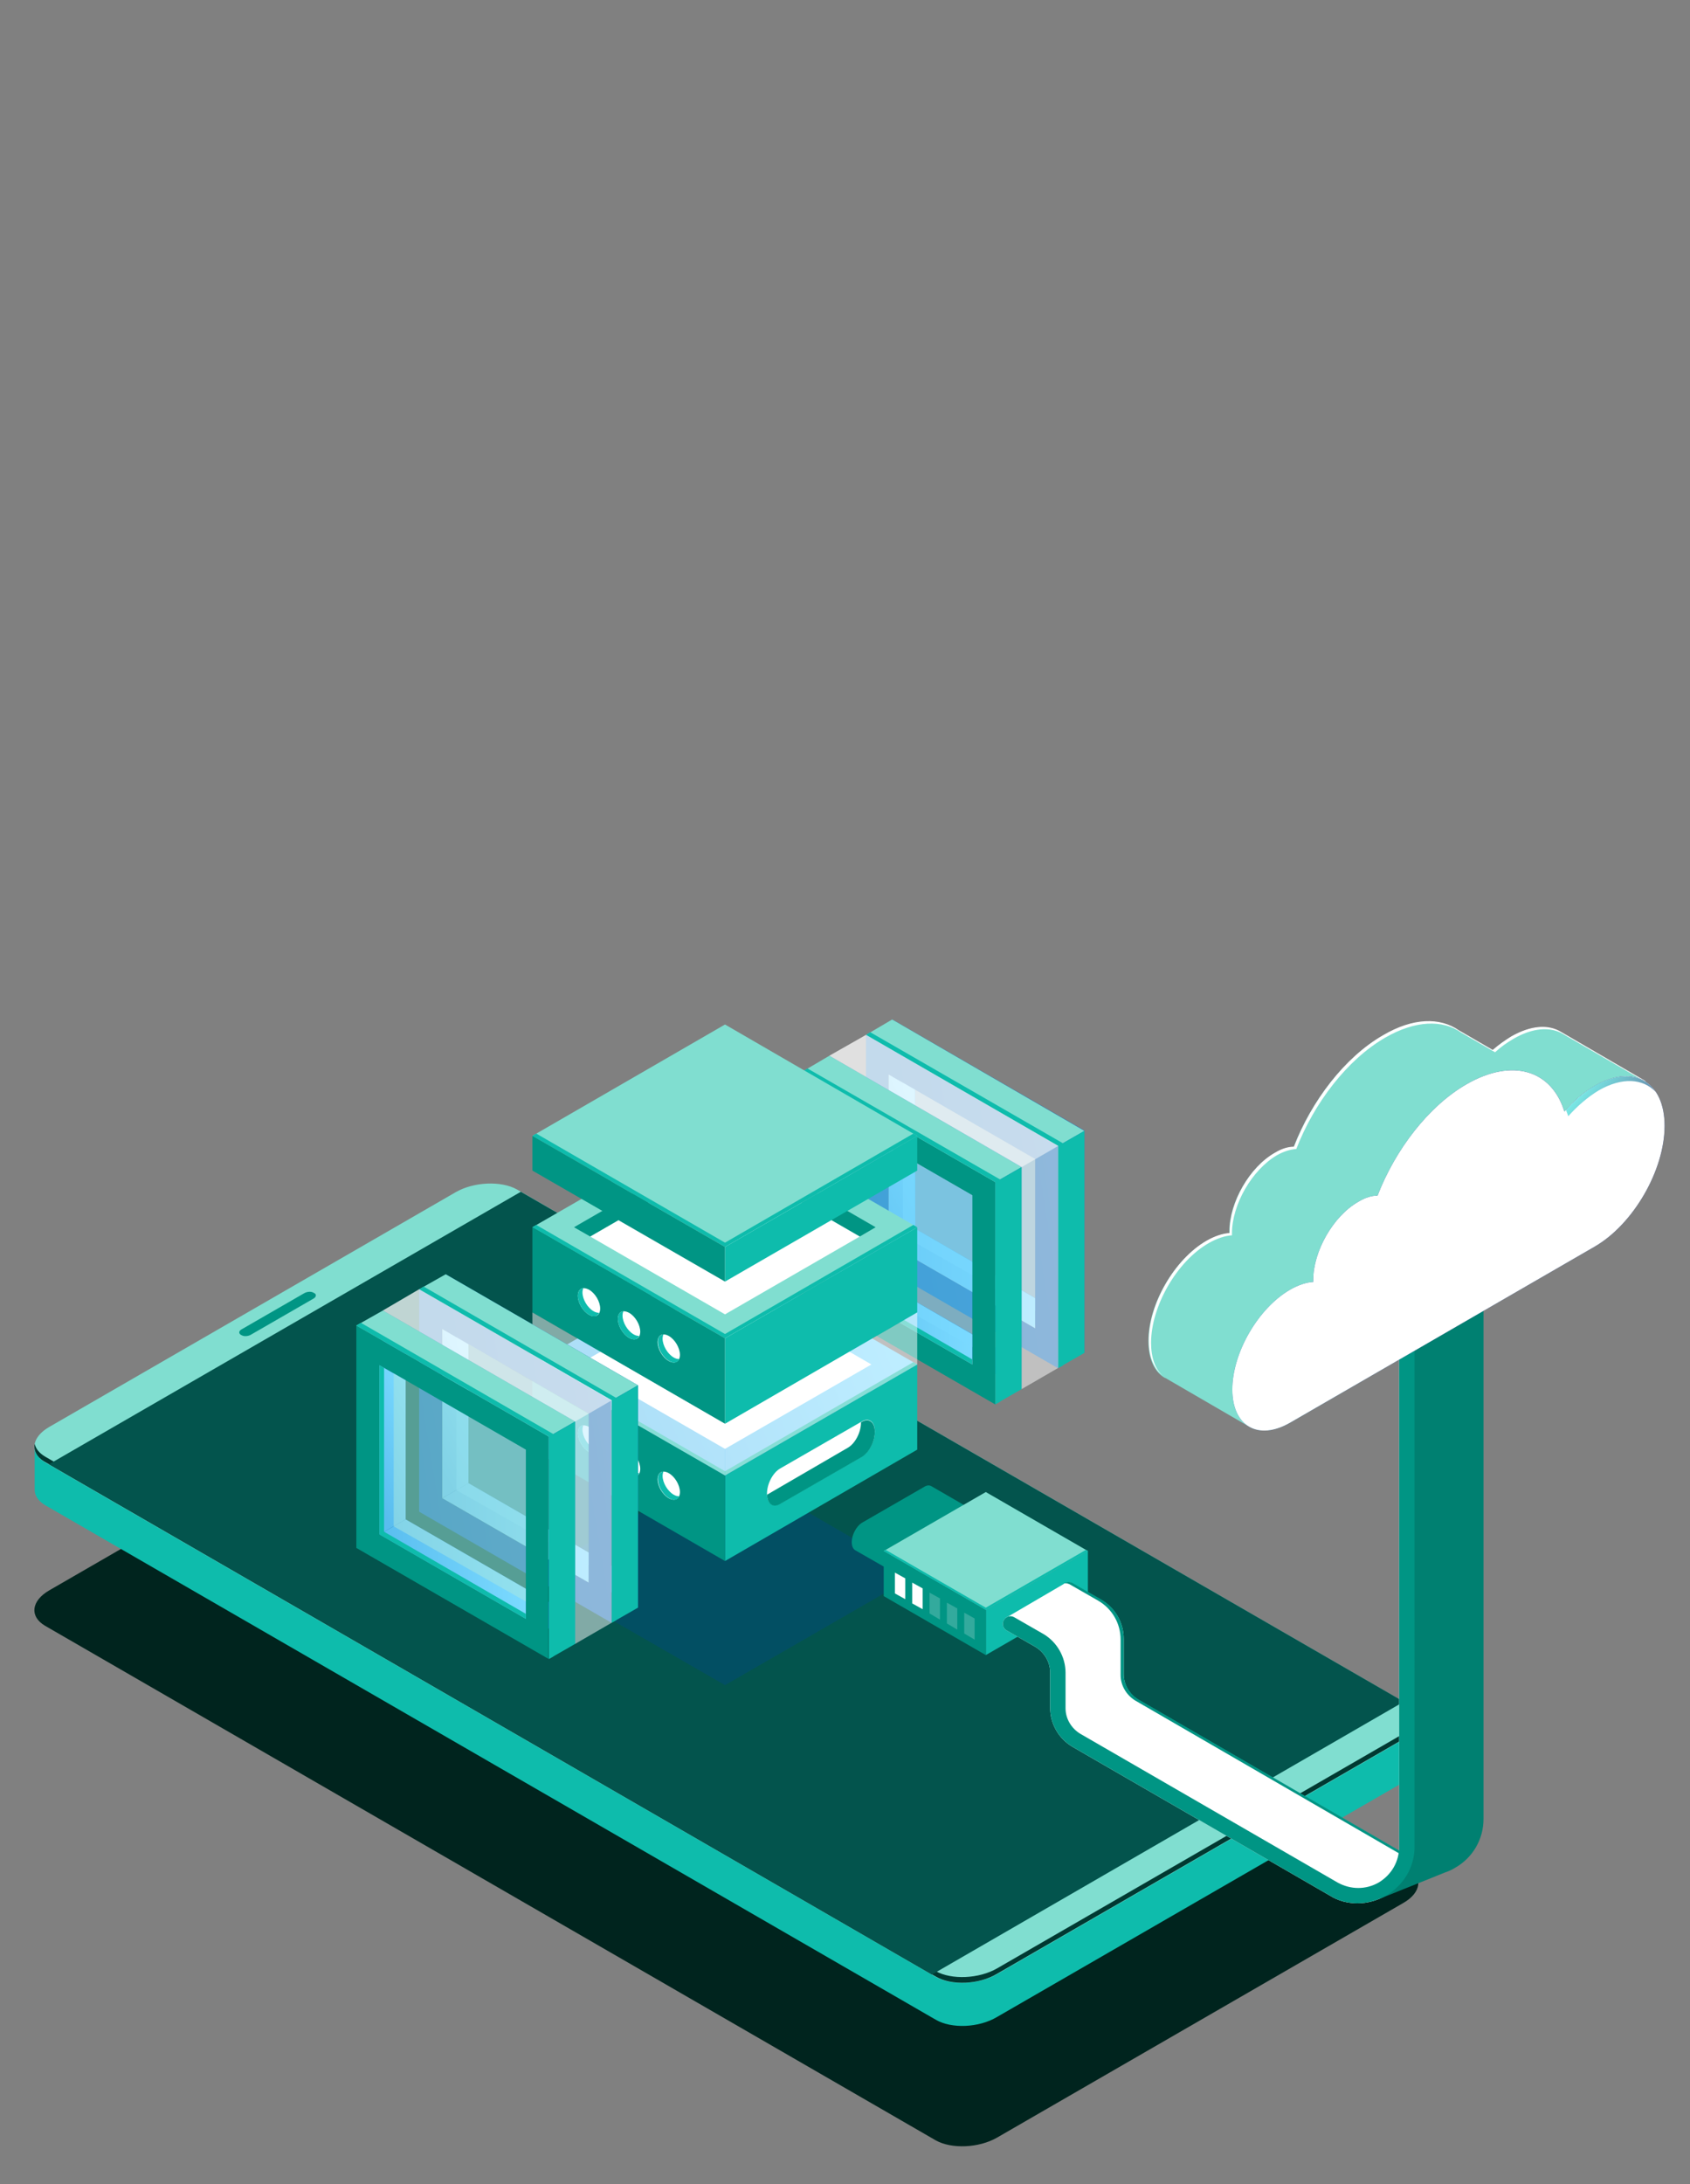 <?xml version="1.0" encoding="utf-8"?>
<!-- Generator: Adobe Illustrator 25.0.0, SVG Export Plug-In . SVG Version: 6.00 Build 0)  -->
<svg version="1.1" id="Ñëîé_1" xmlns="http://www.w3.org/2000/svg" xmlns:xlink="http://www.w3.org/1999/xlink" x="0px" y="0px"
	 viewBox="0 0 438.7 566.7" enable-background="new 0 0 438.7 566.7" xml:space="preserve">
<rect x="0" y="0" width="438.7" height="566.7" fill="#808080" stroke="none"/>
<path fill="#00241E" d="M364.3,493.7l-105.5,60.9c-4.7,2.7-11.8,3-15.9,0.7L11.7,421.8c-4.1-2.4-3.6-6.5,1.1-9.2l105.5-60.9
	c4.7-2.7,11.8-3,15.9-0.7l231.2,133.5C369.5,486.9,369,491,364.3,493.7z"/>
<path fill="#0EBCAC" d="M368.2,446.1l-21.7-3.8L134.2,319.8c-4.1-2.4-11.2-2.1-15.9,0.7L20,377.2l-11-1.9v11.2l0,0
	c0,1.5,0.9,2.9,2.7,4L242.9,524c4.1,2.4,11.2,2.1,15.9-0.7l105.5-60.9c2.6-1.5,3.9-3.5,3.9-5.3l0,0L368.2,446.1L368.2,446.1z"/>
<path fill="#80DED0" d="M364.3,451.3l-105.5,60.9c-4.7,2.7-11.8,3-15.9,0.7L11.7,379.4c-4.1-2.4-3.6-6.5,1.1-9.2l105.5-60.9
	c4.7-2.7,11.8-3,15.9-0.7l231.2,133.5C369.5,444.4,369,448.5,364.3,451.3z"/>
<path fill="#003932" d="M364.3,449.8l-105.5,60.9c-4.7,2.7-11.8,3-15.9,0.7L11.7,377.9c-1.5-0.9-2.4-2-2.7-3.3
	c-0.3,1.7,0.5,3.5,2.7,4.7l231.2,133.5c4.1,2.4,11.2,2.1,15.9-0.7l105.5-60.9c2.9-1.7,4.2-3.9,3.8-5.9
	C367.8,446.9,366.5,448.5,364.3,449.8z"/>
<polygon fill="#03544D" points="364.4,441.5 241.9,512.3 12.7,379.9 135.2,309.2 "/>
<path fill="#009584" d="M81.4,336.9l-16.3,9.4c-0.7,0.4-1.8,0.5-2.4,0.1l-0.2-0.1c-0.6-0.4-0.5-1,0.2-1.4l16.3-9.4
	c0.7-0.4,1.8-0.5,2.4-0.1l0.2,0.1C82.2,335.8,82.1,336.5,81.4,336.9z"/>
<linearGradient id="SVGID_1_" gradientUnits="userSpaceOnUse" x1="-3309.322" y1="271.817" x2="-3227.507" y2="247.152" gradientTransform="matrix(-1 0 0 -1 -3014.403 568)">
	<stop  offset="0" style="stop-color:#2573BA"/>
	<stop  offset="1" style="stop-color:#0063AD"/>
</linearGradient>
<path fill="url(#SVGID_1_)" d="M231.6,264.5v57.7l49.9,28.8v-57.7L231.6,264.5z M237.6,274.9l38,21.9v43.9l-38-21.9V274.9z"/>
<linearGradient id="SVGID_2_" gradientUnits="userSpaceOnUse" x1="-3303.347" y1="262.679" x2="-3219.022" y2="248.848" gradientTransform="matrix(-1 0 0 -1 -3014.403 568)">
	<stop  offset="0" style="stop-color:#2573BA"/>
	<stop  offset="1" style="stop-color:#0063AD"/>
</linearGradient>
<path fill="url(#SVGID_2_)" d="M224.8,268.5v57.7l49.9,28.8v-57.7L224.8,268.5z M230.7,278.8l38,21.9v43.9l-38-21.9L230.7,278.8
	L230.7,278.8z"/>
<polygon fill="#80DED0" points="224.8,268.5 231.6,264.5 281.5,293.4 274.7,297.3 "/>
<polygon fill="#0EBCAC" points="281.5,293.4 274.7,297.3 274.7,354.9 281.5,351 "/>
<linearGradient id="SVGID_3_" gradientUnits="userSpaceOnUse" x1="-3258.434" y1="274.428" x2="-3238.991" y2="263.959" gradientTransform="matrix(-1 0 0 -1 -3014.403 568)">
	<stop  offset="0" style="stop-color:#7BDAFF"/>
	<stop  offset="1" style="stop-color:#59BDEF"/>
</linearGradient>
<polygon fill="url(#SVGID_3_)" points="237.6,318.8 230.7,322.7 230.7,278.8 237.5,282.7 "/>
<linearGradient id="SVGID_4_" gradientUnits="userSpaceOnUse" x1="-3283.103" y1="236.3" x2="-3245.103" y2="236.3" gradientTransform="matrix(-1 0 0 -1 -3014.403 568)">
	<stop  offset="0" style="stop-color:#7BDAFF"/>
	<stop  offset="1" style="stop-color:#59BDEF"/>
</linearGradient>
<polygon fill="url(#SVGID_4_)" points="237.6,318.8 230.7,322.7 268.7,344.6 268.7,336.8 "/>
<polygon opacity="0.5" fill="#7BDAFF" enable-background="new    " points="234.4,320.6 234.4,280.9 268.7,300.7 268.7,340.1 "/>
<linearGradient id="SVGID_5_" gradientUnits="userSpaceOnUse" x1="-3293.031" y1="262.42" x2="-3211.215" y2="237.755" gradientTransform="matrix(-1 0 0 -1 -3014.403 568)">
	<stop  offset="0" style="stop-color:#2573BA"/>
	<stop  offset="1" style="stop-color:#0063AD"/>
</linearGradient>
<path fill="url(#SVGID_5_)" d="M215.3,273.9v57.7l49.9,28.8v-57.7L215.3,273.9z M221.3,284.3l38,21.9v43.9l-38-21.9L221.3,284.3
	L221.3,284.3z"/>
<path fill="#009584" d="M208.5,277.9v57.7l49.9,28.8v-57.7L208.5,277.9z M214.4,288.2l38,21.9V354l-38-21.9V288.2z"/>
<polygon fill="#80DED0" points="208.5,277.9 215.3,273.9 265.2,302.8 258.4,306.7 "/>
<polygon fill="#0EBCAC" points="265.2,302.8 258.4,306.7 258.4,364.3 265.2,360.4 "/>
<linearGradient id="SVGID_6_" gradientUnits="userSpaceOnUse" x1="-3242.143" y1="265.033" x2="-3222.699" y2="254.563" gradientTransform="matrix(-1 0 0 -1 -3014.403 568)">
	<stop  offset="0" style="stop-color:#7BDAFF"/>
	<stop  offset="1" style="stop-color:#59BDEF"/>
</linearGradient>
<polygon fill="url(#SVGID_6_)" points="221.3,328.2 214.4,332.1 214.4,288.2 221.3,292.1 "/>
<linearGradient id="SVGID_7_" gradientUnits="userSpaceOnUse" x1="-3266.842" y1="226.9" x2="-3228.842" y2="226.9" gradientTransform="matrix(-1 0 0 -1 -3014.403 568)">
	<stop  offset="0" style="stop-color:#7BDAFF"/>
	<stop  offset="1" style="stop-color:#59BDEF"/>
</linearGradient>
<polygon fill="url(#SVGID_7_)" points="221.3,328.2 214.4,332.1 252.4,354 252.4,346.2 "/>
<polygon opacity="0.5" fill="#7BDAFF" enable-background="new    " points="218.1,330 218.1,290.3 252.4,310.1 252.4,349.5 "/>
<g>
	<g>
		<polygon fill="#0EBCAC" points="258.4,306.7 208.5,277.9 209.6,277.2 259.6,306 259.6,363.7 258.4,364.3 		"/>
		<polygon fill="#0EBCAC" points="274.7,297.3 224.8,268.5 225.9,267.8 275.9,296.6 275.9,354.3 274.7,354.9 		"/>
		<polygon fill="#0EBCAC" points="214.4,288.2 215.6,288.9 215.6,331.4 252.4,352.7 252.4,354 214.4,332.1 		"/>
	</g>
</g>
<polygon opacity="0.5" fill="#FFFFFF" enable-background="new    " points="215.3,273.9 224.8,268.5 274.7,297.3 274.7,354.9 
	265.2,360.4 265.2,302.8 "/>
<polygon opacity="0.5" fill="#FFFFFF" enable-background="new    " points="274.7,297.3 265.2,302.8 215.3,273.9 224.8,268.5 "/>
<polygon opacity="0.3" fill="#004496" enable-background="new    " points="188.2,437.2 237.8,408.6 188.2,379.9 138.5,408.6 "/>
<polygon fill="#0EBCAC" points="188.2,405 238.1,376.1 238.1,354 188.2,382.8 "/>
<linearGradient id="SVGID_8_" gradientUnits="userSpaceOnUse" x1="-3240.02" y1="230.075" x2="-3169.524" y2="199.788" gradientTransform="matrix(-1 0 0 -1 -3014.403 568)">
	<stop  offset="0" style="stop-color:#7BDAFF"/>
	<stop  offset="1" style="stop-color:#59BDEF"/>
</linearGradient>
<polygon fill="url(#SVGID_8_)" points="188.2,382.8 238.1,354 188.2,325.2 138.2,354 "/>
<polygon fill="#FFFFFF" points="188.2,375.9 226.2,354 188.2,332 150.2,354 "/>
<polygon fill="#009584" points="138.2,376.1 188.2,405 188.2,382.8 138.2,354 "/>
<polygon fill="#0EBCAC" points="188.2,369.4 238.1,340.5 238.1,318.4 188.2,347.2 "/>
<polygon fill="#80DED0" points="188.2,347.2 238.1,318.4 188.2,289.6 138.2,318.4 "/>
<polygon fill="#0EBCAC" points="188.2,346.1 237.1,317.8 238.1,318.4 188.2,347.2 138.2,318.4 139.2,317.8 "/>
<polygon fill="#0EBCAC" points="188.2,381.7 237.1,353.4 238.1,354 188.2,382.8 138.2,354 139.2,353.4 "/>
<polygon fill="#FFFFFF" points="188.2,300.6 223.2,320.8 188.2,341 153.2,320.8 "/>
<polygon fill="#009584" points="188.2,300.6 153.2,320.8 149,318.4 188.2,295.8 227.3,318.4 223.2,320.8 "/>
<polygon fill="#009584" points="138.2,340.5 188.2,369.4 188.2,347.2 138.2,318.4 "/>
<g>
	<path fill="#FFFFFF" d="M170.7,348.2c0,1.8,1.3,4,2.9,4.9c1.6,0.9,2.9,0.2,2.9-1.6s-1.3-4-2.9-4.9S170.7,346.4,170.7,348.2z"/>
	<path fill="#FFFFFF" d="M160.4,342.2c0,1.8,1.3,4,2.9,4.9c1.6,0.9,2.9,0.2,2.9-1.6c0-1.8-1.3-4-2.9-4.9
		C161.6,339.7,160.4,340.4,160.4,342.2z"/>
	<path fill="#FFFFFF" d="M150,336.2c0,1.8,1.3,4,2.9,4.9s2.9,0.2,2.9-1.6c0-1.8-1.3-4-2.9-4.9C151.2,333.7,150,334.4,150,336.2z"/>
	<path fill="#0EBCAC" d="M172.2,346.2c-0.1,0.3-0.2,0.7-0.2,1.1c0,1.8,1.3,4,2.9,4.9c0.5,0.3,1,0.4,1.4,0.4c-0.4,1-1.4,1.2-2.6,0.5
		c-1.6-0.9-2.9-3.1-2.9-4.9C170.7,347,171.3,346.3,172.2,346.2z"/>
	<path fill="#0EBCAC" d="M161.8,340.2c-0.1,0.3-0.2,0.7-0.2,1.1c0,1.8,1.3,4,2.9,4.9c0.5,0.3,1,0.4,1.4,0.4c-0.4,1-1.4,1.2-2.6,0.5
		c-1.6-0.9-2.9-3.1-2.9-4.9C160.4,341,160.9,340.3,161.8,340.2z"/>
	<path fill="#0EBCAC" d="M151.4,334.2c-0.1,0.3-0.2,0.7-0.2,1.1c0,1.8,1.3,4,2.9,4.9c0.5,0.3,1,0.4,1.4,0.4c-0.4,1-1.4,1.2-2.6,0.5
		c-1.6-0.9-2.9-3.1-2.9-4.9C150,335,150.5,334.3,151.4,334.2z"/>
</g>
<g>
	<path fill="#FFFFFF" d="M170.7,383.8c0,1.8,1.3,4,2.9,4.9c1.6,0.9,2.9,0.2,2.9-1.6s-1.3-4-2.9-4.9S170.7,382,170.7,383.8z"/>
	<path fill="#FFFFFF" d="M160.4,377.8c0,1.8,1.3,4,2.9,4.9c1.6,0.9,2.9,0.2,2.9-1.6s-1.3-4-2.9-4.9
		C161.6,375.3,160.4,376,160.4,377.8z"/>
	<path fill="#FFFFFF" d="M150,371.8c0,1.8,1.3,4,2.9,4.9c1.6,0.9,2.9,0.2,2.9-1.6c0-1.8-1.3-4-2.9-4.9
		C151.2,369.3,150,370,150,371.8z"/>
	<path fill="#0EBCAC" d="M172.2,381.8c-0.1,0.3-0.2,0.7-0.2,1.1c0,1.8,1.3,4,2.9,4.9c0.5,0.3,1,0.4,1.4,0.4c-0.4,1-1.4,1.2-2.6,0.5
		c-1.6-0.9-2.9-3.1-2.9-4.9C170.7,382.6,171.3,381.9,172.2,381.8z"/>
	<path fill="#0EBCAC" d="M161.8,375.8c-0.1,0.3-0.2,0.7-0.2,1.1c0,1.8,1.3,4,2.9,4.9c0.5,0.3,1,0.4,1.4,0.4c-0.4,1-1.4,1.2-2.6,0.5
		c-1.6-0.9-2.9-3.1-2.9-4.9C160.4,376.6,160.9,375.9,161.8,375.8z"/>
	<path fill="#0EBCAC" d="M151.4,369.8c-0.1,0.3-0.2,0.7-0.2,1.1c0,1.8,1.3,4,2.9,4.9c0.5,0.3,1,0.4,1.4,0.4c-0.4,1-1.4,1.2-2.6,0.5
		c-1.6-0.9-2.9-3.1-2.9-4.9C150,370.6,150.5,369.9,151.4,369.8z"/>
</g>
<polygon fill="#0EBCAC" points="188.2,332.5 238.1,303.7 238.1,294.7 188.2,323.5 "/>
<polygon fill="#80DED0" points="188.2,323.5 238.1,294.7 188.2,265.8 138.2,294.7 "/>
<polygon fill="#0EBCAC" points="188.2,322.4 237.1,294.1 238.1,294.7 188.2,323.5 138.2,294.7 139.2,294.1 "/>
<polygon fill="#009584" points="138.2,303.7 188.2,332.5 188.2,323.5 138.2,294.7 "/>
<polygon opacity="0.5" fill="#FFFFFF" enable-background="new    " points="238.1,340.5 238.1,354 188.2,382.8 188.2,369.4 "/>
<polygon opacity="0.5" fill="#FFFFFF" enable-background="new    " points="138.2,340.5 138.2,354 188.2,382.8 188.2,369.4 "/>
<path fill="#FFFFFF" d="M202.5,390.1l21.2-12.2c1.9-1.1,3.4-4,3.4-6.5l0,0c0-2.5-1.5-3.7-3.4-2.6L202.5,381c-1.9,1.1-3.4,4-3.4,6.5
	l0,0C199.1,390.1,200.7,391.2,202.5,390.1z"/>
<path fill="#009584" d="M220.1,375.6c1.9-1.1,3.4-4,3.4-6.5V369l0.2-0.1c1.9-1.1,3.4,0.1,3.4,2.6l0,0c0,2.5-1.5,5.4-3.4,6.5
	l-21.2,12.2c-1.8,1.1-3.3,0-3.4-2.4L220.1,375.6z"/>
<linearGradient id="SVGID_9_" gradientUnits="userSpaceOnUse" x1="-3193.428" y1="205.719" x2="-3111.612" y2="181.054" gradientTransform="matrix(-1 0 0 -1 -3014.403 568)">
	<stop  offset="0" style="stop-color:#2573BA"/>
	<stop  offset="1" style="stop-color:#0063AD"/>
</linearGradient>
<path fill="url(#SVGID_9_)" d="M115.7,330.6v57.7l49.9,28.8v-57.7L115.7,330.6z M121.6,340.9l38,21.9v43.9l-38-21.9
	C121.6,384.8,121.6,340.9,121.6,340.9z"/>
<linearGradient id="SVGID_10_" gradientUnits="userSpaceOnUse" x1="-3187.425" y1="196.691" x2="-3103.1" y2="182.86" gradientTransform="matrix(-1 0 0 -1 -3014.403 568)">
	<stop  offset="0" style="stop-color:#2573BA"/>
	<stop  offset="1" style="stop-color:#0063AD"/>
</linearGradient>
<path fill="url(#SVGID_10_)" d="M108.8,334.5v57.7l49.9,28.8v-57.7L108.8,334.5z M114.8,344.8l38,21.9v43.9l-38-21.9V344.8z"/>
<polygon fill="#80DED0" points="108.8,334.5 115.7,330.6 165.6,359.4 158.8,363.3 "/>
<polygon fill="#0EBCAC" points="165.6,359.4 158.8,363.3 158.8,421 165.6,417.1 "/>
<linearGradient id="SVGID_11_" gradientUnits="userSpaceOnUse" x1="-3142.51" y1="208.415" x2="-3123.067" y2="197.946" gradientTransform="matrix(-1 0 0 -1 -3014.403 568)">
	<stop  offset="0" style="stop-color:#7BDAFF"/>
	<stop  offset="1" style="stop-color:#59BDEF"/>
</linearGradient>
<polygon fill="url(#SVGID_11_)" points="121.6,384.8 114.8,388.7 114.8,344.8 121.6,348.8 "/>
<linearGradient id="SVGID_12_" gradientUnits="userSpaceOnUse" x1="-3167.203" y1="170.3" x2="-3129.203" y2="170.3" gradientTransform="matrix(-1 0 0 -1 -3014.403 568)">
	<stop  offset="0" style="stop-color:#7BDAFF"/>
	<stop  offset="1" style="stop-color:#59BDEF"/>
</linearGradient>
<polygon fill="url(#SVGID_12_)" points="121.6,384.8 114.8,388.7 152.8,410.6 152.8,402.8 "/>
<polygon opacity="0.5" fill="#7BDAFF" enable-background="new    " points="118.5,386.6 118.5,346.9 152.8,366.8 152.8,406.1 "/>
<linearGradient id="SVGID_13_" gradientUnits="userSpaceOnUse" x1="-3177.137" y1="196.321" x2="-3095.321" y2="171.656" gradientTransform="matrix(-1 0 0 -1 -3014.403 568)">
	<stop  offset="0" style="stop-color:#2573BA"/>
	<stop  offset="1" style="stop-color:#0063AD"/>
</linearGradient>
<path fill="url(#SVGID_13_)" d="M99.4,340v57.7l49.9,28.8v-57.7L99.4,340z M105.3,350.3l38,21.9v43.9l-38-21.9V350.3z"/>
<path fill="#009584" d="M92.5,343.9v57.7l49.9,28.8v-57.7L92.5,343.9z M98.5,354.2l38,21.9V420l-38-21.9V354.2z"/>
<polygon fill="#80DED0" points="92.5,343.9 99.4,340 149.3,368.8 142.5,372.7 "/>
<polygon fill="#0EBCAC" points="149.3,368.8 142.5,372.7 142.5,430.4 149.3,426.5 "/>
<linearGradient id="SVGID_14_" gradientUnits="userSpaceOnUse" x1="-3126.218" y1="199.02" x2="-3106.775" y2="188.55" gradientTransform="matrix(-1 0 0 -1 -3014.403 568)">
	<stop  offset="0" style="stop-color:#7BDAFF"/>
	<stop  offset="1" style="stop-color:#59BDEF"/>
</linearGradient>
<polygon fill="url(#SVGID_14_)" points="105.3,394.2 98.5,398.1 98.5,354.2 105.3,358.1 "/>
<linearGradient id="SVGID_15_" gradientUnits="userSpaceOnUse" x1="-3150.903" y1="160.9" x2="-3112.903" y2="160.9" gradientTransform="matrix(-1 0 0 -1 -3014.403 568)">
	<stop  offset="0" style="stop-color:#7BDAFF"/>
	<stop  offset="1" style="stop-color:#59BDEF"/>
</linearGradient>
<polygon fill="url(#SVGID_15_)" points="105.3,394.2 98.5,398.1 136.5,420 136.5,412.2 "/>
<polygon opacity="0.5" fill="#AAE9DE" points="102.2,396 102.2,356.3 136.5,376.1 136.5,415.5 "/>
<g>
	<polygon fill="#0EBCAC" points="142.5,372.7 92.5,343.9 93.7,343.2 143.7,372.1 143.7,429.7 142.5,430.4 	"/>
	<polygon fill="#0EBCAC" points="158.8,363.3 108.8,334.5 110,333.8 160,362.7 160,420.3 158.8,421 	"/>
	<polygon fill="#0EBCAC" points="98.5,354.2 99.7,354.9 99.7,397.4 136.5,418.7 136.5,420 98.5,398.1 	"/>
</g>
<polygon opacity="0.5" fill="#FFFFFF" enable-background="new    " points="99.4,340 108.8,334.5 158.8,363.3 158.8,421 
	149.3,426.5 149.3,368.8 "/>
<polygon opacity="0.5" fill="#FFFFFF" enable-background="new    " points="158.8,363.3 149.3,368.8 99.4,340 108.8,334.5 "/>
<path fill="#009584" d="M221.1,400.1c0-1.9,1.2-4.1,2.6-5l16.3-9.4c0.7-0.4,1.3-0.4,1.8-0.1l0,0l18,10.4L240,412.5l-18-10.3l0,0
	C221.5,401.9,221.1,401.2,221.1,400.1z"/>
<linearGradient id="SVGID_16_" gradientUnits="userSpaceOnUse" x1="-3678.227" y1="-1208.145" x2="-3659.018" y2="-1221.388" gradientTransform="matrix(-0.866 0.5 0 -1.155 -2927.778 836.67)">
	<stop  offset="0" style="stop-color:#2573BA"/>
	<stop  offset="1" style="stop-color:#0063AD"/>
</linearGradient>
<path fill="url(#SVGID_16_)" d="M241.6,412.5l16.3-9.4c1.4-0.8,2.6-3.1,2.6-5l0,0c0-1.9-1.2-2.8-2.6-2l-16.3,9.4
	c-1.4,0.8-2.6,3.1-2.6,5l0,0C239,412.4,240.2,413.3,241.6,412.5z"/>
<polygon fill="#0EBCAC" points="255.9,429.4 282.4,414.1 282.4,402.4 255.9,417.7 "/>
<polygon fill="#80DED0" points="255.9,417.7 282.4,402.4 255.9,387.1 229.4,402.4 "/>
<polygon fill="#009584" points="229.4,414.1 255.9,429.4 255.9,417.7 229.4,402.4 "/>
<polygon fill="#0EBCAC" points="255.9,417.1 281.9,402.1 282.4,402.4 255.9,417.7 229.4,402.4 229.9,402.1 "/>
<polygon fill="#FFFFFF" points="261,419.8 276.4,410.8 289.4,421.2 290.5,430.1 290.5,438.3 351.1,474.8 363.9,482.4 362,488.2 
	353.1,491.8 340.8,488.1 309.7,468.6 282.4,453.5 274.8,447.7 274.3,435.2 273.3,427.7 "/>
<path fill="#FFFFFF" d="M352.4,493.8c2.5,0,5.1-0.7,7.4-2c4.6-2.7,7.4-7.4,7.4-12.7V330.6c0-1.1-0.9-2-2-2s-2,0.9-2,2v148.5
	c0,3.9-2,7.3-5.3,9.3c-3.3,1.9-7.3,1.9-10.7,0l-66.8-38.6c-2.3-1.4-3.8-3.9-3.8-6.6V434c0-4.1-2.2-8-5.8-10.1l-7.5-4.3
	c-1-0.6-2.2-0.2-2.7,0.7c-0.6,1-0.2,2.2,0.7,2.7l7.5,4.3c2.3,1.4,3.8,3.9,3.8,6.6v9.2c0,4.1,2.2,8,5.8,10.1l66.8,38.6
	C347.4,493.2,349.9,493.8,352.4,493.8z"/>
<path fill="#FFFFFF" d="M275.7,411.5c0.6-1,1.8-1.3,2.7-0.7l7.5,4.3c3.6,2.1,5.8,5.9,5.8,10.1v9.2c0,2.7,1.5,5.2,3.8,6.6l69.6,40.3
	c1.4,0.8,2.9,1.3,4.4,1.4c-0.1,1.3-0.1,2.7-0.2,4c-2.1-0.2-4.2-0.8-6.2-1.9l-69.6-40.3c-3.6-2.1-5.8-5.9-5.8-10.1v-9.2
	c0-2.7-1.5-5.2-3.8-6.6l-7.5-4.3C275.4,413.7,275.1,412.5,275.7,411.5z"/>
<path fill="#009584" d="M365.1,481.2l-69.6-40.3c-2.3-1.4-3.8-3.9-3.8-6.6v-9.2c0-4.1-2.2-8-5.8-10.1l-7.5-4.3
	c-0.7-0.4-1.5-0.3-2.2,0.1c0.5-0.1,0.9,0,1.4,0.2l7.5,4.3c3.6,2.1,5.8,5.9,5.8,10.1v9.2c0,2.7,1.5,5.2,3.8,6.6l69.6,40.3
	c1.4,0.8,2.9,1.3,4.4,1.4c-0.1,1.2-0.1,2.4-0.2,3.6c0.3,0,0.5,0.1,0.8,0.1c0.1-1.3,0.1-2.7,0.2-4C368,482.4,366.5,482,365.1,481.2z"
	/>
<path fill="#008071" d="M358.2,492.6l6.1-7.6l0.9-9v-22l-0.1-115.2l16,2.7V334c0-1.1,0.9-2,2-2s2,0.9,2,2v137.9
	c0,5.3-2.8,10.1-7.4,12.7c-0.8,0.5-1.7,0.9-2.6,1.2l0,0L358.2,492.6z"/>
<path fill="#009584" d="M352.4,493.8c2.5,0,5.1-0.7,7.4-2c4.6-2.7,7.4-7.4,7.4-12.7V330.6c0-1.1-0.9-2-2-2s-2,0.9-2,2v148.5
	c0,3.9-2,7.3-5.3,9.3c-3.3,1.9-7.3,1.9-10.7,0l-66.8-38.6c-2.3-1.4-3.8-3.9-3.8-6.6V434c0-4.1-2.2-8-5.8-10.1l-7.5-4.3
	c-1-0.6-2.2-0.2-2.7,0.7c-0.6,1-0.2,2.2,0.7,2.7l7.5,4.3c2.3,1.4,3.8,3.9,3.8,6.6v9.2c0,4.1,2.2,8,5.8,10.1l66.8,38.6
	C347.4,493.2,349.9,493.8,352.4,493.8z"/>
<polygon opacity="0.2" fill="#FFFFFF" enable-background="new    " points="250.3,423.8 253,425.4 253,419.9 250.3,418.4 "/>
<polygon opacity="0.2" fill="#FFFFFF" enable-background="new    " points="245.8,421.2 248.5,422.8 248.5,417.3 245.8,415.8 "/>
<polygon opacity="0.2" fill="#FFFFFF" enable-background="new    " points="241.3,418.6 244,420.2 244,414.7 241.3,413.2 "/>
<polygon fill="#FFFFFF" points="236.8,416 239.5,417.5 239.5,412.1 236.8,410.6 "/>
<polygon fill="#FFFFFF" points="232.3,413.4 235,414.9 235,409.5 232.3,408 "/>
<path fill="#80DED0" d="M427.1,280.6l-22-12.8l0,0c-3.3-2-7.8-1.7-12.9,1.2c-1.6,1-3.2,2.1-4.8,3.5l-8.8-5.1l0,0
	c-4.9-3.4-11.9-3.3-19.7,1.3c-9.9,5.7-18.5,17-23.1,28.9c-1.5,0-3.2,0.5-5,1.6c-6.5,3.7-11.7,12.8-11.7,20.3c0,0.2,0,0.3,0,0.5
	c-1.8,0.1-3.9,0.8-6,2c-8.3,4.8-15,16.4-15,25.9c0,4.7,1.6,8.1,4.3,9.6l0,0h0.1l0,0l21.7,12.6l4.7-22.8l63.3-36.5
	c8.1-4.7,14.9-14.8,17.2-24.6L427.1,280.6z"/>
<path fill="#FFFFFF" d="M298.8,348.4c0-9.5,6.7-21.2,15-25.9c2.1-1.2,4.2-1.9,6-2c0-0.2,0-0.3,0-0.5c0-7.5,5.2-16.5,11.7-20.3
	c1.8-1,3.5-1.5,5-1.6c4.6-11.9,13.2-23.2,23.1-28.9c7.8-4.5,14.9-4.7,19.7-1.3l0,0l8.8,5.1c1.5-1.4,3.1-2.5,4.8-3.5
	c5-2.9,9.6-3.2,12.9-1.2l0,0l21.2,12.3l0.2-0.1l-22-12.8l0,0c-3.3-2-7.8-1.7-12.9,1.2c-1.6,1-3.2,2.1-4.8,3.5l-8.8-5.1l0,0
	c-4.9-3.4-11.9-3.3-19.7,1.3c-9.9,5.7-18.5,17-23.1,28.9c-1.5,0-3.2,0.5-5,1.6c-6.5,3.7-11.7,12.8-11.7,20.3c0,0.2,0,0.3,0,0.5
	c-1.8,0.1-3.9,0.8-6,2c-8.3,4.8-15,16.4-15,25.9c0,4.3,1.4,7.4,3.6,9.1C299.9,355.2,298.8,352.3,298.8,348.4z"/>
<linearGradient id="SVGID_17_" gradientUnits="userSpaceOnUse" x1="344.403" y1="88.745" x2="473.964" y2="88.745" gradientTransform="matrix(0.866 -0.5 0 -1.155 21.647 621.758)">
	<stop  offset="0" style="stop-color:#2B237C"/>
	<stop  offset="1" style="stop-color:#180D5B"/>
</linearGradient>
<path fill="url(#SVGID_17_)" d="M414,281.7c-2.8,1.6-5.5,3.9-7.9,6.7c-3.3-10.7-13.4-14-25.4-7.1c-9.9,5.7-18.5,17-23.1,28.9
	c-1.5,0-3.2,0.5-5,1.6c-6.5,3.7-11.7,12.8-11.7,20.3c0,0.2,0,0.3,0,0.5c-1.8,0.1-3.9,0.8-6,2c-8.3,4.8-15,16.4-15,25.9
	s6.7,13.4,15,8.6l79.1-45.7c10-5.8,18.1-19.8,18.1-31.3S424,275.9,414,281.7z"/>
<linearGradient id="SVGID_18_" gradientUnits="userSpaceOnUse" x1="524.586" y1="-15.826" x2="365.978" y2="115.002" gradientTransform="matrix(0.866 -0.5 0 -1.155 21.647 621.758)">
	<stop  offset="0" style="stop-color:#180D5B"/>
	<stop  offset="9.497967e-02" style="stop-color:#1A1660"/>
	<stop  offset="0.247" style="stop-color:#1E2D6E"/>
	<stop  offset="0.436" style="stop-color:#255385"/>
	<stop  offset="0.655" style="stop-color:#2F87A5"/>
	<stop  offset="0.898" style="stop-color:#3CCACE"/>
	<stop  offset="1" style="stop-color:#42E8E0"/>
</linearGradient>
<path opacity="0.7" fill="url(#SVGID_18_)" enable-background="new    " d="M414,281.7c-2.8,1.6-5.5,3.9-7.9,6.7
	c-3.3-10.7-13.4-14-25.4-7.1c-9.9,5.7-18.5,17-23.1,28.9c-1.5,0-3.2,0.5-5,1.6c-6.5,3.7-11.7,12.8-11.7,20.3c0,0.2,0,0.3,0,0.5
	c-1.8,0.1-3.9,0.8-6,2c-8.3,4.8-15,16.4-15,25.9s6.7,13.4,15,8.6l79.1-45.7c10-5.8,18.1-19.8,18.1-31.3S424,275.9,414,281.7z"/>
<path fill="#FFFFFF" d="M414,281.7c-2.8,1.6-5.5,3.9-7.9,6.7c-3.3-10.7-13.4-14-25.4-7.1c-9.9,5.7-18.5,17-23.1,28.9
	c-1.5,0-3.2,0.5-5,1.6c-6.5,3.7-11.7,12.8-11.7,20.3c0,0.2,0,0.3,0,0.5c-1.8,0.1-3.9,0.8-6,2c-8.3,4.8-15,16.4-15,25.9
	s6.7,13.4,15,8.6l79.1-45.7c10-5.8,18.1-19.8,18.1-31.3S424,275.9,414,281.7z"/>
<g>
	
		<linearGradient id="SVGID_19_" gradientUnits="userSpaceOnUse" x1="434.409" y1="268.648" x2="411.715" y2="287.367" gradientTransform="matrix(1 0 0 -1 0 568)">
		<stop  offset="0" style="stop-color:#180D5B"/>
		<stop  offset="9.497967e-02" style="stop-color:#1A1660"/>
		<stop  offset="0.247" style="stop-color:#1E2D6E"/>
		<stop  offset="0.436" style="stop-color:#255385"/>
		<stop  offset="0.655" style="stop-color:#2F87A5"/>
		<stop  offset="0.898" style="stop-color:#3CCACE"/>
		<stop  offset="1" style="stop-color:#42E8E0"/>
	</linearGradient>
	<path opacity="0.7" fill="url(#SVGID_19_)" enable-background="new    " d="M407.1,289.6c2.4-2.7,5.1-5,7.9-6.7
		c6.1-3.5,11.5-3.1,14.8,0.4c-3.1-4.6-9-5.5-15.8-1.6c-2.7,1.6-5.2,3.7-7.5,6.3C406.7,288.5,406.9,289,407.1,289.6z"/>
</g>
</svg>
